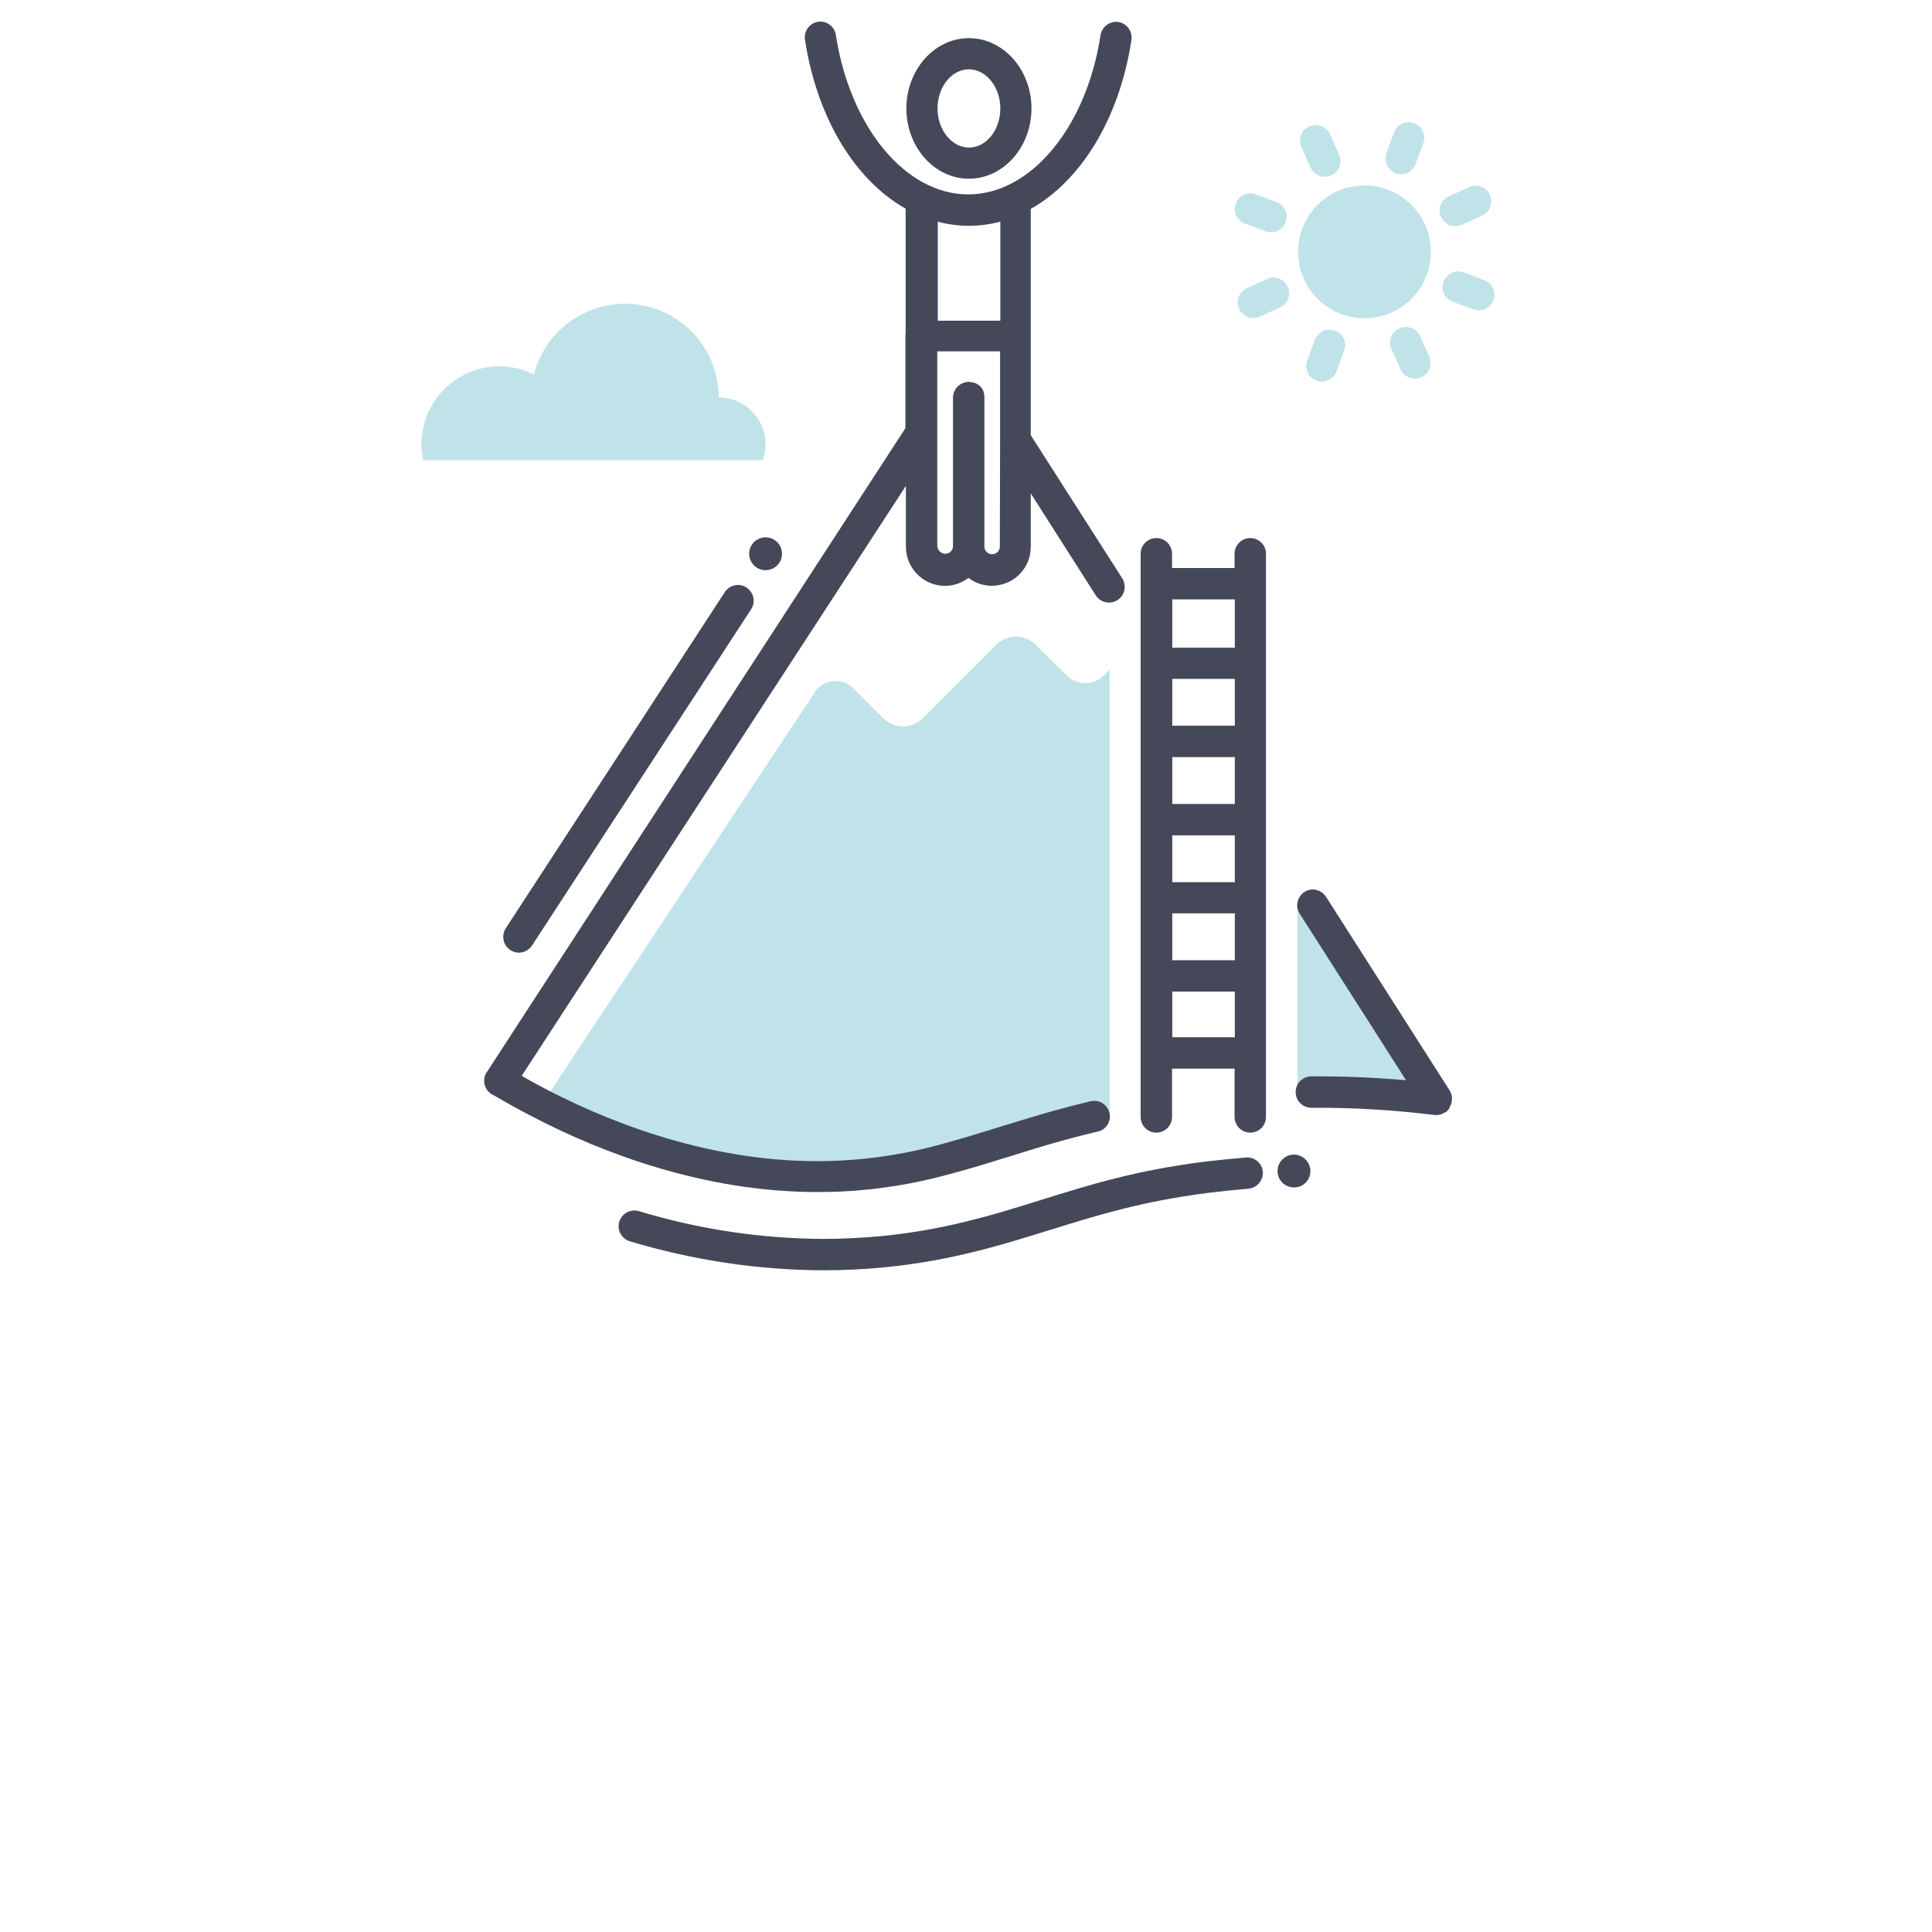 <?xml version="1.0" encoding="utf-8"?>
<!-- Generator: Adobe Illustrator 23.0.4, SVG Export Plug-In . SVG Version: 6.00 Build 0)  -->
<svg version="1.1" xmlns="http://www.w3.org/2000/svg" xmlns:xlink="http://www.w3.org/1999/xlink" x="0px" y="0px"
	 viewBox="0 0 800 800" style="enable-background:new 0 0 800 800;" xml:space="preserve">
<style type="text/css">
	.st0{display:none;}
	.st1{display:inline;}
	.st2{fill:#BAD9B0;}
	.st3{fill:#454859;}
	.st4{display:inline;fill:#99D0C2;}
	.st5{fill:#C0E3E9;}
</style>
<g id="Laag_1" class="st0">
	<g id="Group_22" transform="translate(4.305 106.865)" class="st1">
		<path id="Path_108" class="st2" d="M398.2,61.3c9.3-6.4,15.7-9.3,15-11.2c-0.6-1.5-10.7-1.1-24.5,0.2h-0.1
			c-4.6,0.5-9.6,1-14.8,1.6c-45.5,5.3-87.9,27.6-120.3,62.6l-89.2,96.7c14.8,1.5,35.7,6.3,52.2,23c7.7,7.9,13.5,17.4,17.1,27.8
			c1.9,5.1,3.3,9.6,5,13.2l4.5-4.9l75-81.2l12.7-13.8c0.6-1.5,1.3-3,1.8-4.6c1.7-4.2,3.4-8.5,4.8-12.7c-2.1-0.1-4.2-0.3-6.3-0.6
			c-0.3-0.1-0.6-0.1-0.9-0.2c-1.5-0.3-3-0.7-4.4-1.4c0-0.6,0-1.2,0-1.8c0.3-13.2,3.6-39.1,22.2-61.9c8.6-10.6,19.5-19.1,31.9-24.7
			C385.8,64.8,391.9,62.7,398.2,61.3z"/>
		<path id="Path_109" class="st2" d="M529.5,217.5c-0.2-0.5-2-0.7-4.8-0.6c-4.6,0.1-12,0.8-20.4,1.8c-0.2,0-0.4,0-0.5,0.1
			c-29.8,3.5-57.5,18-78.7,40.9l-58.3,63.2c17.8,2.7,25.5,9.8,29.2,15.8c4,6.4,4.7,13.3,10.3,20.4c0.9,1.1,1.8,2.1,2.8,3.1
			c1.9,2,4.1,3.9,6.4,5.4l57.6-62.5c1.7-3.8,3.2-7.6,4.7-11.4c1.5-3.9,2.9-7.8,4.1-11.6c0.1-0.3,0.2-0.6,0.3-0.9h-0.1
			c-0.3,0-0.6,0-0.8-0.1c-0.2,0-0.4-0.1-0.5-0.1c-0.2,0-0.4-0.1-0.5-0.1c-0.2-0.1-0.5-0.2-0.7-0.3c-0.2-0.1-0.4-0.3-0.6-0.4
			c-0.2-0.1-0.4-0.3-0.6-0.5c-0.3-0.2-0.5-0.5-0.8-0.8c-0.3-0.3-0.5-0.7-0.6-1.1c-0.6-1.3-0.8-2.7-0.5-4.1c1.8-7.9,5.2-19,11.9-27.3
			c1.8-2.2,3.7-4.2,5.8-6.1c5.8-5.3,12.7-9.3,20.2-11.8h0c3.4-2.6,6.9-5,10.5-7.2C528.1,219.4,529.8,218.3,529.5,217.5z"/>
	</g>
	<g id="Group_23" transform="translate(0 0)" class="st1">
		<path id="Path_110" class="st3" d="M400.8,356.5c4.1-4.9,6.4-11.1,6.4-17.6l0.1-51.1c1.2-0.4,2.3-1.2,3.1-2.2c1-1.4,2-2.8,3-4
			c10.3-12.2,19.8-25,28.3-38.5c8.8-13.7,13.2-20.6,15.9-28.9c1.6-4.9,2.6-9.9,3.3-15L544,109c2.4-2.7,3.4-6.3,2.9-9.8
			c2.9-2.1,5.2-4.9,6.6-8.2c2.3-5,2.6-10.7,1-16c-1.5-5.2-5-9.5-9.8-12.1c-4.5-2.5-9.9-2.8-14.8-1.1c-4.1,1.5-7.5,4.4-9.8,8.1
			c-3.4-0.7-7,0.4-9.4,3l-32.6,35.3c-1.4-4.2-3-8.3-4.8-12.3c1.9-3.1,3.1-6.6,3.5-10.2c0.8-6.9-0.9-13.8-4.8-19.5
			c-1.7-2.7-5.3-3.4-8-1.7c0,0-0.1,0.1-0.1,0.1c-3.5,2.5-7.5,4.1-11.7,4.9c-3.2,0.5-6.5,0.4-9.7-0.5c-4.6-1.2-9.5-1.3-14.2-0.1
			c-8.3,1.8-15.5,6.6-20.3,13.6c-3.3,5.1-5.3,10.9-5.9,16.9c-0.9,9.8,1.7,19.6,7.3,27.7c0.5,0.8,1.2,1.4,2,1.8
			c1.3,3.8,3.8,7.1,6.9,9.5c0,3.6-0.9,7.2-2.9,10.3c-0.2,0.3-0.4,0.5-0.6,0.8c-5.9-0.5-16.8,0.3-37.7,2.7
			c-46.6,5.5-90.6,28.4-123.9,64.5l-89.2,96.7c-1.7,1.9-2.2,4.5-1.4,6.9c0.7,2.3,2.7,4,5.1,4.3c20.4,2.1,36.7,9.2,48.7,21.2
			c9.5,9.6,13.5,19.7,16.5,28l-14,15.2c-10.1,11.3-10.1,28.3,0,39.7c4.7,5.2,11.3,8.1,18.3,8.2c7,0,13.6-3,18.3-8.2L359,316.8l0,0
			l0,11.4l-52.5,56.8c-9.4,10.5-9.4,26.4,0,37c8.4,9.4,22.9,10.2,32.3,1.8c0.6-0.6,1.2-1.2,1.8-1.8l59.3-64.2
			C400.2,357.4,400.5,357,400.8,356.5z M431.7,235.7c-8.3,13-17.4,25.3-27.3,37.1c-0.2,0.2-0.4,0.5-0.5,0.7c0,0,0,0-0.1-0.1
			c-3.1-1.6-6.5-3.6-10-5.8c-4.9-3.1-9.5-6.6-13.9-10.3c-3.9-3.4-7.7-7-11.1-10.8c2.1-7.8,5.8-15.1,10.9-21.4
			c9.3-11.3,22.8-18.3,37.4-19.3c3.6-0.4,6.2-3.7,5.7-7.3c-0.4-3.2-3.1-5.7-6.3-5.8c-17.9,1.2-34.6,9.7-45.9,23.7
			c-5.6,6.9-9.8,14.8-12.5,23.3c-0.7,2.3-1.3,4.6-1.8,6.8c-0.1,0.2-0.1,0.5-0.2,0.7c-0.9,4.2-1.4,8.5-1.6,12.8
			c-0.1,1.1-0.1,2.2-0.1,3.1c-0.4,0.2-0.8,0.4-1.2,0.6c0,0-0.1,0-0.2,0c-0.4,0.2-0.9,0.3-1.3,0.4c-0.3,0.1-0.6,0.1-0.8,0.2
			c-0.3,0.1-0.5,0.1-0.8,0.2c-0.6,0.1-1.1,0.2-1.8,0.2c-2.9,0.2-5.9,0.2-8.8,0c-1.4-0.1-2.8-0.2-4-0.4c-0.5-0.1-1-0.2-1.4-0.3
			l-0.2,0c-0.4-0.1-0.8-0.2-1.1-0.3c-0.1,0-0.2,0-0.3-0.1c-0.3-0.1-0.6-0.2-0.9-0.3c-0.1,0-0.2-0.1-0.3-0.1c-0.3-0.1-0.7-0.3-1-0.4
			c0-0.6,0-1.2,0-1.8c0.3-13.2,3.6-39.1,22.2-61.9c8.6-10.6,19.5-19.1,31.9-24.7c1.7-0.8,3.3-1.4,4.9-2.1c0.9-0.3,1.8-0.6,2.6-0.9
			c0.7-0.3,1.5-0.5,2.2-0.8c0.6-0.2,1.2-0.4,1.8-0.5c1-0.3,1.9-0.6,2.9-0.8c0.4-0.1,0.7-0.2,1.1-0.3c1.1-0.3,2.2-0.6,3.3-0.8l0,0
			c1.3-0.3,2.6-0.5,3.7-0.7l0.3,0c1.1-0.2,2.1-0.3,3-0.4c0.2,0,0.4,0,0.6-0.1c0.7-0.1,1.4-0.2,2-0.2c0.3,0,0.6-0.1,0.9-0.1
			c0.6,0,1.2-0.1,1.7-0.1c0.6,0,1.2-0.2,1.7-0.4l0.2,0.2c4.9,5.5,11.2,9.5,18.3,11.7c3.6,1.1,7.2,1.6,11,1.6c0.8,0,1.5-0.1,2.3-0.1
			c1.3,10.2,0.4,20.6-2.7,30.5C443.9,216.5,439.8,222.9,431.7,235.7L431.7,235.7z M339,277.8L339,277.8c2.2,0.2,4,0.2,5,0.2h0.8
			c1.7,0,3.5-0.1,5.2-0.4c-0.1,0.9-0.3,1.8-0.7,2.6c-1.5,3.6-5.6,5.3-9.2,3.8c-0.2-0.1-0.4-0.2-0.6-0.3c-1.4-0.7-2.5-1.9-3.1-3.3
			L339,277.8z M533.9,74.3c0.7-0.3,1.5-0.4,2.3-0.4c1.1,0,2.2,0.3,3.2,0.8c1.8,1,3.1,2.6,3.7,4.5c0.6,2,0.5,4.1-0.4,6
			c-0.3,0.6-0.6,1.2-1,1.7c-2.8-4.2-6.3-7.9-10.2-11.1C532.1,75.1,533,74.6,533.9,74.3L533.9,74.3z M470.8,128.1
			c0.4,2.3,0.7,4.1,0.8,5.8c0.3,2.5,0.3,4.7,0.4,7.3l0.1,2.9c0,0.6-0.2,1.2-0.7,1.6c-1.8,1.3-3.9,2.2-6.1,2.6
			c-5,0.8-10.2-0.5-14.1-3.7c-2.5-2-6.1-1.6-8.1,0.9c-0.1,0.2-0.2,0.3-0.3,0.5c-2,2.9-1.4,6.9,1.3,9.2c5.2,4.1,11.5,6.4,18.2,6.6
			c1.8,0,3.6-0.2,5.3-0.5c3.7-0.8,7.2-2.3,10.3-4.4c4.1-3,6.5-8,6.3-13.1l-0.1-2.8c0-5.2-0.5-10.3-1.5-15.4c-0.2-1-0.4-1.9-0.6-2.9
			L517,84.8l1.7-1.9c1.6,0.4,5.4,2.6,9.6,7.2c4.2,4.6,6.1,8.6,6.5,10.3l-1.8,2l-72,78.1c-0.3-3.2-0.7-6.3-1.3-9.6c0,0,0-0.1,0-0.1
			c-0.1-0.4-0.2-0.8-0.3-1.1c0,0,0-0.1,0-0.1c-0.1-0.3-0.3-0.7-0.5-1c0,0,0-0.1-0.1-0.1c-0.2-0.3-0.4-0.6-0.6-0.8
			c0,0-0.1-0.1-0.1-0.2c-0.2-0.2-0.4-0.4-0.7-0.6c-0.1-0.1-0.1-0.1-0.2-0.2c-0.2-0.1-0.4-0.2-0.6-0.3c-0.2-0.1-0.3-0.2-0.4-0.3
			c-0.2-0.1-0.3-0.1-0.4-0.1c-0.2-0.1-0.5-0.2-0.7-0.2c-0.1,0-0.3,0-0.5,0c-0.2,0-0.5-0.1-0.7-0.1c-0.4,0-0.8,0-1.2,0.1
			c-4.5,1-9.3,0.9-13.8-0.4c-5.2-1.6-9.8-4.7-13.3-8.7c0.1-0.1,0.2-0.2,0.3-0.3c3.9-6.4,5.6-13.9,4.8-21.4c0-0.1,0-0.2,0-0.2
			c0-2.4-1.3-4.6-3.3-5.8c-3.4-1.8-4.6-4.7-4.3-6c0.1-0.5,0.3-0.9,0.6-1.2c0.5-0.2,3.3,0.2,5.8,4.2c1.4,2.4,4.3,3.5,6.9,2.6
			c2.7-1,4.4-3.7,4.2-6.5l-0.2-6.7c0,0,0.3-0.9,3.2-2.2l0.6-0.3c1.3-0.6,2.8-0.8,4.2-0.7c0.5,0,0.9,0,1.3,0c5-0.2,10-2.3,15-6.2
			c1.7,4.2,3.2,8.6,4.4,13C469.5,121.8,470.2,124.9,470.8,128.1L470.8,128.1z M414.4,100.8c0.3-3.8,1.5-7.4,3.6-10.6
			c3.2-4.4,7.9-7.4,13.3-8.5c3.1-0.7,6.2-0.6,9.3,0.2c4.5,1.1,9.2,1.3,13.8,0.5c3.6-0.6,7.1-1.8,10.4-3.4c0.4,1.6,0.5,3.2,0.3,4.8
			c-0.3,1.9-0.9,3.8-2,5.4c-0.1,0.1-0.1,0.1-0.2,0.2c-1.1,1.3-2.3,2.6-3.6,3.8c-0.5,0.4-1.1,0.8-1.7,1.1c-1,0.5-1.8,1.2-2.4,2.1
			c-1.8,1.3-4,2.1-6.2,2.2l-0.9,0c-3.2-0.1-6.3,0.5-9.2,1.9c-5.6,2.4-8.4,5.7-9.7,8.7c-3.5-1.6-7.6-1.4-11,0.3
			c-0.9,0.5-1.7,1.1-2.5,1.8C414.4,108.1,414,104.5,414.4,100.8z M224.9,336.3c-11.3-11.5-25.9-19.1-43.5-22.8l80.6-87.4
			c29.7-32.1,68.3-53.2,109.5-59.7c-10.8,6.1-20.4,14.3-28.2,24c-23.4,28.7-25.5,61.8-25.2,74.6c0.1,4,2.4,6.9,5.6,8.8
			c-0.1,0.8-0.2,1.5-0.2,2.3l-81,87.8C238.6,353.6,232.6,344.2,224.9,336.3z M332,412.8c-4.2,4.7-11.4,5.1-16.1,0.9
			c-0.3-0.3-0.6-0.6-0.9-0.9c-4.7-5.3-4.7-13.1,0-18.4l54.2-58.7c0.3-0.3,0.5-0.7,0.8-1c0.1-0.1,0.2-0.3,0.2-0.5
			c0.1-0.2,0.2-0.4,0.3-0.7c0.1-0.2,0.1-0.4,0.2-0.7c0.1-0.2,0.1-0.4,0.2-0.6c0.1-0.4,0.1-0.9,0.1-1.3l0.1-27.3l0,0l8.5-9.2
			c2.4-2.6,2.4-6.6,0-9.3c-2.1-2.4-5.7-2.6-8.1-0.5c-0.2,0.1-0.3,0.3-0.5,0.5l-6.8,7.4l0,0l-5.2,5.6l0,0L247.2,419.5
			c-4.9,5.4-13.2,5.8-18.5,0.9c-0.3-0.3-0.7-0.6-1-1c-2.6-2.9-4-6.6-3.9-10.5c-0.1-3.9,1.4-7.7,4-10.5l10.7-11.5l9-9.7l75-81.2
			l5.5-6c1.7,2.3,3.9,4.2,6.5,5.6c2.6,1.4,5.6,2.2,8.5,2.2c7.6-0.1,14.4-4.7,17.4-11.7c1.8-4,2.4-8.4,1.8-12.7
			c2.9-2.2,4.6-5.7,4.5-9.3c0-0.5,0-1.2,0-1.9c1.9,1.8,3.9,3.6,5.9,5.4c4.8,4.1,9.9,7.9,15.2,11.3c2.6,1.7,5.1,3.1,7.6,4.5
			l-0.1,55.6c0,3.5-1.3,6.8-3.7,9.3c-0.4,0.4-0.7,0.8-1,1.3L332,412.8z"/>
		<ellipse id="Ellipse_4" class="st3" cx="214.7" cy="499.9" rx="6.8" ry="7.4"/>
		<ellipse id="Ellipse_5" class="st3" cx="479.6" cy="269.3" rx="6.8" ry="7.4"/>
		<ellipse id="Ellipse_6" class="st3" cx="186.8" cy="137.4" rx="6.8" ry="7.4"/>
		<path id="Path_111" class="st3" d="M203.4,129.6l57.2-62c5-5.6,5-14.2,0-19.8l-15.7-17l0.1-0.3l86.4-11.3c0.2,0,0.5,0.1,0.6,0.2
			c0.2,0.2,0.2,0.4,0.2,0.7l-10.4,93.7l6,0.8l-6.3-0.7l-15.7-17c-4.5-5-12.2-5.5-17.2-1c-0.4,0.3-0.7,0.7-1,1L183.9,209
			c-2.4,2.6-2.4,6.6,0,9.3c2.1,2.4,5.7,2.6,8.1,0.5c0.2-0.1,0.3-0.3,0.5-0.5L296.1,106c0.3-0.3,0.8-0.3,1.1-0.1c0,0,0,0,0.1,0.1
			l15.7,17c3.2,3.6,8.2,4.8,12.7,3.2c4.6-1.8,7.8-6.1,8.2-11l10.4-93.7c0.5-4.2-0.8-8.4-3.7-11.5c-2.7-3-6.6-4.5-10.6-4l-86.4,11.3
			c-4.8,0.7-8.8,4.2-10.1,8.9c-1.6,4.8-0.4,10,2.9,13.8l15.7,17c0.2,0.2,0.2,0.4,0.2,0.6c0,0.2-0.1,0.4-0.2,0.6l-57.2,62
			c-2.4,2.6-2.4,6.6,0,9.3c2.1,2.4,5.7,2.6,8.1,0.5C203.1,129.9,203.2,129.8,203.4,129.6z"/>
		<path id="Path_112" class="st3" d="M619.9,265.9c-3.1-3.5-7.6-5.5-12.3-5.6h0c-4.7,0-9.2,2-12.3,5.5l-20.6,22.3
			c-0.3-0.9-0.5-1.8-0.8-2.8c2.9-6.9,2.1-14.8-2.1-21.1c-1.3-2.7-4.5-4-7.3-2.9c-2.6,1-5.2,1.7-7.9,2.1c-2.3,0.3-4.7,0.3-7,0
			c-3.3-0.5-6.7-0.2-9.9,0.8c-5.3,1.8-9.9,5.2-13.3,9.7c-3.6,4.8-5.7,10.6-6.3,16.5c-1.3,12,3.8,21.6,7.3,26.7
			c-4.5,0.2-10.8,0.8-19.9,1.9c-30.9,3.6-60.2,18.8-82.3,42.8l-58.4,63.2c-1.6,1.8-2.2,4.4-1.5,6.7c0.7,2.3,2.6,4,4.9,4.4
			c12.4,1.9,20.9,6.3,25.1,13c1.3,2.3,2.4,4.7,3.3,7.2c1.8,5.1,4.4,9.9,7.7,14.2l-3.7,4c-7.4,8.3-7.4,20.8,0,29.1
			c6.6,7.4,18.1,8,25.5,1.4c0.5-0.4,1-0.9,1.4-1.4l27.3-29.6c0.8,1.7,1.9,3.2,3.1,4.6c6.2,7,16.9,7.6,23.9,1.3
			c0.5-0.4,0.9-0.9,1.3-1.3l38.8-42c0.3-0.3,0.6-0.7,0.8-1.1c3-3.6,4.6-8.2,4.6-12.8l0-11.6c0.5-0.4,1-0.8,1.4-1.4
			c0.6-0.9,1.2-1.7,1.8-2.4c6.8-8,13.1-16.5,18.7-25.4c5.7-8.8,8.8-13.7,10.6-19.5c1-3.1,1.7-6.2,2.1-9.4l55.8-60.5
			C626.7,285,626.7,273.5,619.9,265.9z M564.1,296.3c0.5,2.3,0.8,4.5,1.1,6.8c0.7,6.8,1.1,11.3-0.7,16.3c-0.7,2.2-1.8,4.2-3.4,5.8
			c-1.1,1.1-2.4,2-3.8,2.5c-0.3,0-0.6,0-0.8,0.1l-0.1,0c-2.6,0.6-5.4,0.5-8-0.3c-3.5-1.1-6.6-3.4-8.8-6.4c-0.2-0.3-0.4-0.6-0.7-0.8
			c-0.2-0.4-0.5-0.8-0.8-1.1c0.1-0.1,0.2-0.3,0.3-0.4c0.1-0.2,0.2-0.4,0.3-0.5c0.1-0.2,0.2-0.4,0.3-0.5c0.1-0.2,0.1-0.4,0.2-0.6
			c0.1-0.2,0.1-0.4,0.2-0.6s0.1-0.4,0.1-0.6c0-0.2,0.1-0.5,0.1-0.7c0-0.1,0-0.1,0-0.2c0.1-6.4,1.3-10.8,3.8-13.2
			c2.2-2.1,5.1-2.5,9.7-3C556.8,298.7,560.6,297.8,564.1,296.3L564.1,296.3z M532,292.1c0.3-3.5,1.5-6.9,3.6-9.7
			c1.9-2.5,4.5-4.4,7.4-5.5c1.7-0.5,3.6-0.6,5.4-0.3c3.1,0.4,6.3,0.3,9.4,0c1.8-0.2,3.6-0.6,5.4-1c0.1,0.3,0.1,0.7,0.1,1.1
			c0,2.1-0.7,4.2-2,5.9c-1.9,2.5-4.7,2.9-9.5,3.4c-5.1,0.5-11.4,1.1-16.7,6.3c-1.2,1.2-2.3,2.5-3.2,4
			C531.9,294.8,531.9,293.4,532,292.1z M414.9,461.2c-2.2-3.1-4-6.5-5.2-10c-1.2-3.3-2.6-6.4-4.4-9.4c-4.6-7.4-12-12.7-22.1-16
			l50.5-54.7c16-17.5,36.7-30.1,59.7-36.1c-3.5,2.9-6.8,6.1-9.6,9.6c-6.7,8.3-11.6,19.3-14.6,32.9c-1.3,5.7,0,11.7,3.4,16.4
			c0.6,0.9,1.4,1.7,2.2,2.5l0,0L414.9,461.2L414.9,461.2z M476.7,469.4c-2.1,2.2-5.7,2.3-7.9,0.2c-0.1-0.1-0.1-0.1-0.2-0.2
			c-1.1-1.2-1.7-2.8-1.7-4.4c0-0.7,0.1-1.5,0.4-2.2l37.1-40.3c2.4-2.6,2.4-6.6,0-9.3c-0.1-0.1-0.1-0.1-0.2-0.2s-0.1-0.1-0.1-0.2
			c-2.1-2.4-5.7-2.6-8.1-0.5c-0.2,0.2-0.3,0.3-0.5,0.5l-35.5,38.4c-1,1.1-1.9,2.4-2.7,3.7l-24.8,26.9L421,494.4
			c-2.4,2.7-6.6,2.9-9.3,0.5c-0.2-0.2-0.3-0.3-0.5-0.5c-2.6-3-2.6-7.5,0-10.5l4.3-4.6l0,0l8.9-9.7l0,0l38.8-42.1l0,0l24.3-26.4
			l1-0.1c4.2-0.6,8.1-2.7,10.8-6c1.2,1.1,2.4,2.3,3.7,3.4c3.2,2.8,6.6,5.3,10.2,7.6c1.4,0.9,2.7,1.7,4.1,2.5l0,14.3
			c0,1.6-0.6,3.2-1.7,4.4c-0.3,0.3-0.6,0.7-0.9,1.1L476.7,469.4z M550.6,358.2c-1.3,4.1-3.9,8.2-9.2,16.3
			c-5.2,8.1-10.8,15.8-17,23.2c-1.7-0.9-3.4-1.9-5.1-3c-3.1-2-6.1-4.2-8.8-6.6c-2-1.7-4-3.6-5.8-5.6c1.2-4.4,3.2-8.5,5.9-12.2
			c5.7-7,14-11.3,23-11.8c3.6-0.5,6.2-3.8,5.7-7.4c-0.4-3.2-3.1-5.6-6.3-5.8c-8.9,0.6-17.5,3.9-24.5,9.4c-7,5.5-12.2,13.1-14.7,21.6
			c-0.3,0.8-0.5,1.7-0.8,2.6c0,0,0,0.1,0,0.2c-0.3,1.1-0.6,2.3-0.9,3.5c0,0.2-0.1,0.3-0.1,0.5l0,0.1c-0.5,2.7-2.7,4.7-5.4,4.9h-0.1
			c-0.6,0-1.1-0.1-1.7-0.2l-0.1,0c-0.5-0.2-1-0.4-1.5-0.7c-0.2-0.2-0.4-0.3-0.6-0.5c-0.3-0.2-0.5-0.5-0.8-0.8
			c-0.3-0.3-0.5-0.7-0.6-1.1c-0.6-1.3-0.8-2.7-0.5-4.1c1.8-7.9,5.2-19,11.9-27.3c1.8-2.2,3.7-4.2,5.8-6.1
			c5.8-5.3,12.7-9.3,20.2-11.8h0c4.4-1.5,9-2.4,13.7-2.7c0.1,0,0.2,0,0.3-0.1c0.2,0.2,0.4,0.4,0.5,0.5c3.3,3.2,7.3,5.6,11.7,7
			c2.4,0.7,4.8,1.1,7.3,1.1C552.9,347,552.3,352.7,550.6,358.2z M611.3,283.3l-34.6,37.5c1.3-5.6,1.5-11.5,0.7-17.2l26.3-28.5
			c1-1.1,2.3-1.7,3.8-1.7c1.4,0,2.8,0.7,3.8,1.7C613.4,277.5,613.4,281,611.3,283.3L611.3,283.3z"/>
		<path id="Path_113" class="st3" d="M270.6,431.2l-45.8,49.6c-2.4,2.6-2.4,6.6,0,9.3c2.1,2.4,5.7,2.6,8.1,0.5
			c0.2-0.2,0.3-0.3,0.5-0.5l45.8-49.6c2.4-2.6,2.4-6.6,0-9.3c-2.1-2.4-5.7-2.6-8.1-0.5C270.9,430.8,270.7,431,270.6,431.2z"/>
		<path id="Path_114" class="st3" d="M305.6,442.1l-22.9,24.8c-2.4,2.6-2.4,6.6,0,9.3c2.1,2.4,5.7,2.6,8.1,0.5
			c0.2-0.2,0.3-0.3,0.5-0.5l22.9-24.8c2.4-2.6,2.4-6.6,0-9.3c-2.1-2.4-5.7-2.6-8.1-0.5C305.9,441.7,305.7,441.9,305.6,442.1z"/>
		<path id="Path_115" class="st3" d="M487.5,261.5c2.1,2.4,5.7,2.6,8.1,0.5c0.2-0.2,0.3-0.3,0.5-0.5l74-80.2c2.4-2.6,2.4-6.6,0-9.3
			c-2.1-2.4-5.7-2.6-8.1-0.5c-0.2,0.2-0.3,0.3-0.5,0.5l-74,80.2C485.2,254.9,485.2,258.9,487.5,261.5z"/>
		<path id="Path_116" class="st3" d="M613.9,447.5c-0.1-0.2-0.1-0.4-0.2-0.7c-0.1-0.2-0.2-0.4-0.3-0.6c-0.1-0.2-0.2-0.3-0.3-0.5
			c-0.4-0.7-1-1.3-1.7-1.8c-0.1-0.1-0.3-0.2-0.5-0.3c-0.2-0.1-0.4-0.2-0.6-0.3c-0.2-0.1-0.4-0.1-0.6-0.2c-0.2-0.1-0.3-0.1-0.5-0.2
			c-0.4-0.1-0.8-0.1-1.2-0.1h-36.3c-3.6,0.3-6.3,3.5-6,7.1c0.3,3.2,2.8,5.8,6,6h21.7l-48.7,52.7c-2.4,2.6-2.4,6.6,0,9.3
			c2.1,2.4,5.7,2.6,8.1,0.5c0.2-0.2,0.3-0.3,0.5-0.5l48.7-52.7v23.5c-0.3,3.3,2.2,6.3,5.6,6.5c3.3,0.3,6.3-2.2,6.5-5.6
			c0-0.3,0-0.7,0-1v-39.4c0-0.4,0-0.9-0.1-1.3C614,447.9,613.9,447.7,613.9,447.5z"/>
	</g>
</g>
<g id="Laag_2" class="st0">
	<path id="Path_93" class="st4" d="M512.9,365.8c0,0-15.2-28.3-47.4-39.9c-4.1-1.5-8.3-2.6-8.3-2.6c-3-0.8-6.1-1.5-9.2-2
		c-0.5-0.1-1.1-0.2-1.5-0.3c-13.6,12.3-31.4,19-49.7,19h-7.6c-18.3,0-36-6.7-49.7-19c-0.5,0.1-1,0.2-1.5,0.3c-3.1,0.5-6.2,1.2-9.2,2
		c0,0-4.2,1.1-8.3,2.6c-32.2,11.6-47.4,39.9-47.4,39.9c-7.1,15.7-10.8,32.7-10.9,49.9v59.1c0,25.4,21.5,44,46.1,37.9l84.8-20.9
		l84.8,20.9c24.6,6.1,46-12.5,46-37.9v-59.1C523.6,398.4,519.9,381.4,512.9,365.8z M268.2,436.6l7.2-14.1c1.7-3.5,4.8-6.1,8.4-7.3
		l8-2.7c8.8-2.9,18.2-3.6,27.4-1.8l9.2,1.8c-5.4,8.1-9.4,17.1-11.8,26.5h-14.8c-8,0-15.7,3-21.5,8.5l-6.7,6.3l-5.4-10.4
		C267.2,441.2,267.1,438.7,268.2,436.6L268.2,436.6z M515.8,443.2l-5.4,10.4l-6.7-6.3c-4.6-4.3-25.2-9.9-39.6-13.5
		c-0.4-7.7,0.5-15.5,2.5-23c9.3-1.3,18.7-0.8,25.6,1.5l8,2.7c3.7,1.2,6.7,3.8,8.5,7.3l7.2,14.1C516.9,438.6,516.8,441.1,515.8,443.2
		L515.8,443.2z"/>
	<g id="Group_21" transform="translate(0 0)" class="st1">
		<path id="Path_94" class="st3" d="M518.4,362.8c-0.7-1.2-16.7-30.5-50.8-42.8c-4.3-1.5-8.6-2.7-8.8-2.8c-3.2-0.9-6.5-1.6-10-2.2
			l-0.4-0.1c-0.4-0.1-0.7-0.1-1-0.2c-1.8-0.2-3.6,0.3-5,1.5c-12.5,11.2-28.7,17.4-45.5,17.4h-7.6c-16.8,0-33-6.2-45.5-17.4
			c-1.2-1-2.7-1.6-4.2-1.6c-1-0.1-2,0-2.9,0.3c-0.3,0.1-0.6,0.1-0.9,0.2c-2.9,0.5-5.7,1.2-8.5,1.9c-0.2,0-4.5,1.2-8.8,2.8
			c-34.1,12.3-50.2,41.6-50.8,42.8c-0.1,0.1-0.1,0.3-0.2,0.4c-7.5,16.5-11.4,34.3-11.5,52.4v18.6c-1.1,3.7-1.1,7.6,0,11.3v29.1
			c-0.2,14.1,6.1,27.6,17.1,36.4c7.4,5.8,16.5,8.9,25.9,8.9c3.6,0,7.2-0.4,10.7-1.3l83.3-20.6l83.3,20.6c12.7,3.3,26.3,0.5,36.7-7.6
			c11-8.8,17.4-22.3,17.1-36.4v-59.1c-0.1-18.1-4-35.9-11.5-52.4C518.5,363.1,518.4,362.9,518.4,362.8z M463.3,331.7
			c28.3,10.2,42.7,34.6,44,36.8c6.3,14,9.7,29.1,10.2,44.5c-3.3-4.6-8-8-13.4-9.8l-8-2.7c-9.8-3.3-22.6-3.8-35.3-1.4
			c-0.1,0-0.1,0-0.2,0L398.3,410v-61.3l41.4,21.2c3.1,1.6,6.8,0.4,8.4-2.7c0.4-0.7,0.6-1.5,0.7-2.3l3.3-36.4
			c1.2,0.3,2.3,0.5,3.5,0.8C455.5,329.3,459.5,330.4,463.3,331.7z M316.7,439h-14.8c-8,0-15.7,3-21.5,8.5l-6.7,6.3l-5.4-10.3v-6.9
			l7.2-14c1.7-3.5,4.8-6.1,8.4-7.3l8-2.7c8.8-2.9,18.2-3.6,27.4-1.8l9.2,1.8C323,420.5,319.1,429.5,316.7,439z M451.4,430.7
			l-40.3-10.3l42.1-7.3C452,418.9,451.4,424.8,451.4,430.7z M464,433.8c-0.4-7.7,0.5-15.5,2.5-23c9.3-1.3,18.7-0.8,25.6,1.5l8,2.7
			c3.7,1.2,6.7,3.8,8.5,7.3l7.2,14.1c1.1,2.1,1.1,4.7,0,6.8l-5.4,10.4l-6.7-6.3C499,443,478.4,437.4,464,433.8z M368.3,343.6
			L347,354.6l-1.9-21C352.3,338.1,360.1,341.5,368.3,343.6L368.3,343.6z M416.1,343.8c8.1-2,15.8-5.3,22.9-9.6l-1.8,20.4
			L416.1,343.8z M322.5,331.7c3.8-1.4,7.8-2.4,7.8-2.4c0.6-0.2,1.2-0.3,1.8-0.5l3.3,36c0.3,3.4,3.3,6,6.8,5.6
			c0.8-0.1,1.6-0.3,2.3-0.7l41.4-21.2v63.5l-4.2,0.7l-40.9-10.4c-0.6-0.4-1.3-0.6-2-0.8l-17.2-3.3c-11.2-2.1-22.8-1.4-33.6,2.2
			l-8,2.7c-4.4,1.5-8.4,4.1-11.5,7.5c0.7-14.6,4.1-28.9,10.1-42.3C279.8,366.3,294.1,342,322.5,331.7L322.5,331.7z M306.6,506.5
			c-9,2.4-18.6,0.5-26-5.3c-8-6.5-12.6-16.3-12.3-26.6v-5.8c0.8,0.6,1.7,0.9,2.6,1.1c0.3,0.1,0.7,0.1,1,0.1c1.6,0,3.1-0.6,4.3-1.7
			l12.7-11.9c3.5-3.3,8.2-5.1,13-5.1h12.6c-0.6,6.1-0.6,12.3,0.2,18.4l0.4,3.5v0c0,0.3,0.1,0.6,0.2,0.8c0,0.1,0,0.2,0.1,0.3
			c0.1,0.2,0.2,0.4,0.3,0.6c0.1,0.2,0.1,0.3,0.2,0.5c0.1,0.2,0.2,0.3,0.3,0.5c0.1,0.2,0.2,0.3,0.3,0.5c0.1,0.1,0.3,0.3,0.4,0.4
			c0.1,0.1,0.2,0.2,0.4,0.4c0.2,0.1,0.3,0.3,0.5,0.4c0.1,0.1,0.3,0.2,0.4,0.3c0.2,0.1,0.4,0.2,0.6,0.3c0.1,0.1,0.3,0.1,0.4,0.2
			s0.3,0.1,0.4,0.2l48.7,12.7L306.6,506.5z M505.2,501.3c-7.4,5.7-17,7.7-26,5.3l-52.3-12.9h0l-99.8-26c-2-18.6,3.2-37.2,14.6-52.1
			l115,29.3c0,0,0.1,0,0.1,0l0,0c16.1,3.8,35.4,9.4,38.4,11.6l12.7,11.8c2.5,2.4,6.5,2.2,8.8-0.3c0.4-0.4,0.7-0.8,0.9-1.3v8
			C517.8,485,513.2,494.8,505.2,501.3L505.2,501.3z"/>
		<path id="Path_95" class="st3" d="M382.9,229.9c0-3.6-2.9-6.5-6.5-6.5h-17c-3.6,0-6.5,2.9-6.5,6.5c0,3.6,2.9,6.5,6.5,6.5h17
			C380,236.4,382.9,233.5,382.9,229.9z"/>
		<path id="Path_96" class="st3" d="M429.8,223.4h-17c-3.6,0-6.5,2.9-6.5,6.5c0,3.6,2.9,6.5,6.5,6.5h17c3.6,0,6.5-2.9,6.5-6.5
			C436.3,226.3,433.4,223.4,429.8,223.4C429.8,223.4,429.8,223.4,429.8,223.4z"/>
		<path id="Path_97" class="st3" d="M407.3,275.9c-10.1,7.6-20.5,7.6-30.5,0c-2.8-2.2-6.9-1.6-9.1,1.2c-2.2,2.8-1.6,6.9,1.2,9.1
			c13.4,11.2,32.8,11.2,46.2,0c2.8-2.2,3.3-6.2,1.2-9.1C414.1,274.3,410.2,273.8,407.3,275.9L407.3,275.9z"/>
		<path id="Path_98" class="st3" d="M307.7,191.4c-0.9,0.3-1.7,0.8-2.4,1.3c-4.7,3.2-9.5,10.6-5.3,27.8c2.7,11.2,8.1,15,11.4,17.3
			c0.6,0.4,1.3,1,1.4,0.9v0c0,0,0,0.1,0,0.1c7.5,49.2,40.9,84.9,79.3,84.9s71.8-35.7,79.3-84.9c0.3-0.3,0.9-0.7,1.4-1.1
			c3.3-2.3,8.7-6.1,11.4-17.3c4.1-17.2-0.6-24.6-5.3-27.8c-0.7-0.5-1.5-0.9-2.4-1.2c3.6-11.6,4.2-23.9,1.9-35.8
			c-8.2-40.1-51.9-70-103.8-71.1c-3.5-0.1-6.4,2.7-6.6,6.2c-0.1,4.7-1.5,9.3-4,13.2c-3.4,4.9-7.6,6.3-14,8.6
			c-5.3,1.7-10.4,3.9-15.2,6.7c-14.5,8.9-25.6,25-29,42.2C303.9,171.5,304.5,181.8,307.7,191.4z M471.6,217.5
			c-1.5,6.4-3.7,8-6.2,9.7c-2.2,1.6-5.7,4-6.6,9c0,0,0,0.1,0,0.1c0,0,0,0.1,0,0.1c-6.5,43-34.5,74.3-66.6,74.3s-60.1-31.2-66.6-74.3
			c0-0.1,0-0.1-0.1-0.2v-0.1c-0.1-0.3-0.1-0.5-0.2-0.7c0-0.1,0-0.2-0.1-0.3c-1.1-3.4-3.3-6.2-6.4-8c-2.5-1.8-4.7-3.3-6.2-9.7
			c-2.4-10-0.6-13.7,0-14.1c0.1,0,0.1,0,0.2,0c1.7,3.2,3.6,6.3,5.7,9.2c2.1,2.9,6.2,3.5,9,1.4c1.5-1.1,2.5-2.8,2.6-4.6
			c1-11.3,4.4-22.3,10-32.2c12.7,11.4,27.5,20.2,43.7,25.7c14,4.8,28.7,7,43.5,6.6c3.6-0.1,6.4-3.1,6.3-6.6c0-1-0.3-2-0.8-2.9
			c-1.1-2.1-2.1-4.1-3.2-6.2c0.2,0.1,0.4,0.3,0.5,0.4c9.1,7,18.7,13.7,28.3,20.1c3,2,7,1.1,9-1.8c0.1-0.1,0.2-0.2,0.2-0.4
			c1.4-2.5,2.8-5.2,4.2-8.2C472.6,204.9,473.7,208.8,471.6,217.5L471.6,217.5z M318.4,163.9c2.6-13.5,11.6-26.7,23-33.6
			c4-2.3,8.3-4.2,12.7-5.6c7.2-2.5,14.6-5.1,20.4-13.4c2.8-4.1,4.7-8.7,5.6-13.6c43.3,2.9,78.9,27.7,85.6,60.5
			c2.7,13.2,0.2,25.6-3.8,35.7c-1.1,1.2-1.8,2.7-1.8,4.4c-0.1,0.3-0.3,0.7-0.4,1c-7.4-5-14.6-10.2-21.6-15.6
			c-6.5-5-13-10.1-19.2-15.4c-2.7-2.3-6.8-1.9-9.1,0.8c-1.4,1.7-1.9,4-1.2,6.1c1.7,5.2,3.5,10.3,5.7,15.3c0.8,1.9,1.6,3.8,2.5,5.6
			c-9.8-0.6-19.4-2.5-28.7-5.7c-16.8-5.8-32-15.4-44.4-28.2c-2.5-2.6-6.6-2.6-9.2-0.1c-0.3,0.3-0.6,0.6-0.8,0.9
			c-4,5.8-7.4,12-10,18.5c-1.1,2.6-2,5.3-2.8,8C317.7,181.5,316.9,172.6,318.4,163.9L318.4,163.9z"/>
		<path id="Path_99" class="st3" d="M392.1,65.1c3.4,0,6.2-2.8,6.2-6.2V15.2c0-3.4-2.8-6.2-6.2-6.2c-3.4,0-6.2,2.8-6.2,6.2
			c0,0,0,0,0,0v43.6C385.8,62.3,388.6,65.1,392.1,65.1z"/>
		<path id="Path_100" class="st3" d="M296.3,86.2c1.7,3,5.5,4.1,8.5,2.4c3-1.7,4.1-5.5,2.4-8.5c0,0,0-0.1-0.1-0.1l-21.8-37.8
			c-1.7-3-5.5-4.1-8.5-2.4c-3,1.7-4.1,5.5-2.4,8.5c0,0,0,0.1,0.1,0.1L296.3,86.2z"/>
		<path id="Path_101" class="st3" d="M238.7,143.8L200.9,122c-3-1.7-6.8-0.6-8.5,2.4c-1.7,3-0.7,6.7,2.3,8.4l37.8,21.8
			c3,1.7,6.8,0.6,8.5-2.4C242.6,149.3,241.6,145.5,238.7,143.8z"/>
		<path id="Path_102" class="st3" d="M217.6,239.6c0-3.4-2.8-6.2-6.2-6.2h0h-43.6c-3.4,0-6.2,2.8-6.2,6.2c0,3.4,2.8,6.2,6.2,6.2
			h43.6C214.8,245.8,217.6,243,217.6,239.6z"/>
		<path id="Path_103" class="st3" d="M232.4,324.5l-37.8,21.8c-3,1.7-4.1,5.5-2.4,8.5c1.7,3,5.5,4.1,8.5,2.4c0,0,0.1,0,0.1-0.1
			l37.8-21.8c3-1.8,3.9-5.6,2.2-8.5C239.1,323.9,235.4,322.9,232.4,324.5L232.4,324.5z"/>
		<path id="Path_104" class="st3" d="M589.4,346.3l-37.8-21.8c-3-1.8-6.8-0.8-8.5,2.2c-1.8,3-0.8,6.8,2.2,8.5c0,0,0.1,0,0.1,0.1
			l37.8,21.8c3,1.7,6.8,0.6,8.5-2.4C593.4,351.8,592.4,348.1,589.4,346.3z"/>
		<path id="Path_105" class="st3" d="M616.4,233.3h-43.6c-3.4,0-6.2,2.8-6.2,6.2c0,3.4,2.8,6.2,6.2,6.2h43.6c3.4,0,6.2-2.8,6.2-6.2
			C622.6,236.1,619.8,233.3,616.4,233.3z"/>
		<path id="Path_106" class="st3" d="M548.6,155.4c1.1,0,2.2-0.3,3.1-0.8l37.8-21.8c3-1.7,4.1-5.5,2.4-8.5c-1.7-3-5.5-4.1-8.5-2.4
			c0,0-0.1,0-0.1,0.1l-37.8,21.8c-3,1.7-4,5.5-2.3,8.5C544.3,154.3,546.3,155.4,548.6,155.4z"/>
		<path id="Path_107" class="st3" d="M479.3,88.5c3,1.7,6.8,0.7,8.5-2.3l21.8-37.8c1.8-3,0.8-6.8-2.2-8.5c-3-1.8-6.8-0.8-8.5,2.2
			c0,0,0,0.1-0.1,0.1L477,79.9C475.3,82.9,476.3,86.7,479.3,88.5z"/>
	</g>
</g>
<g id="Laag_3">
	<g id="personal_dev" transform="translate(-430 -851.998)">
		<g id="Group_19" transform="translate(430 881.789)">
			<g id="Group_7" transform="translate(0 53.975)">
				<path id="Path_75" class="st5" d="M317,100.2c0-10.7-8.7-19.4-19.4-19.4c0-21.4-17.4-38.8-38.8-38.8
					c-17.8,0-33.3,12.1-37.7,29.3c-4.4-2.2-9.3-3.4-14.2-3.4c-17.9,0-32.4,14.5-32.4,32.4c0,2.2,0.2,4.4,0.7,6.5h140.6
					C316.6,104.6,317,102.4,317,100.2z"/>
			</g>
			<g id="zon">
				<ellipse id="Ellipse_2" class="st5" cx="565" cy="74.5" rx="27.5" ry="27.5"/>
				<path id="Path_76" class="st5" d="M577.9,41.9c3.3,1.3,7.1-0.4,8.3-3.8c0,0,0,0,0,0l3.2-8.6c1.2-3.4-0.6-7.1-3.9-8.3
					c-3.3-1.2-6.9,0.5-8.2,3.7l-3.2,8.6C572.9,36.9,574.6,40.6,577.9,41.9z"/>
				<path id="Path_77" class="st5" d="M542.7,39.6c1.5,3.3,5.3,4.7,8.6,3.2c3.3-1.5,4.7-5.3,3.2-8.6l-3.8-8.4
					c-1.5-3.3-5.3-4.7-8.6-3.2c-3.3,1.5-4.7,5.3-3.2,8.6L542.7,39.6z"/>
				<path id="Path_78" class="st5" d="M515.5,62.8l8.6,3.2c3.4,1.2,7.1-0.5,8.3-3.9c1.2-3.3-0.5-6.9-3.7-8.2l-8.6-3.2
					c-3.3-1.3-7.1,0.4-8.3,3.8C510.4,57.8,512.1,61.6,515.5,62.8L515.5,62.8z"/>
				<path id="Path_79" class="st5" d="M524.7,85.7l-8.4,3.8c-3.3,1.5-4.7,5.3-3.2,8.6c1.5,3.3,5.3,4.7,8.6,3.2l8.4-3.8
					c3.2-1.5,4.6-5.4,3.1-8.6C531.7,85.7,528,84.3,524.7,85.7L524.7,85.7z"/>
				<path id="Path_80" class="st5" d="M552.8,107.1c-3.3-1.2-7.1,0.4-8.3,3.8l-3.2,8.6c-1.3,3.3,0.4,7.1,3.8,8.3
					c3.3,1.3,7.1-0.4,8.3-3.8l3.2-8.6C557.9,112.1,556.2,108.4,552.8,107.1C552.8,107.1,552.8,107.1,552.8,107.1z"/>
				<path id="Path_81" class="st5" d="M579.4,106.2c-3.3,1.5-4.7,5.3-3.2,8.6c0,0,0,0,0,0l3.8,8.4c1.5,3.3,5.3,4.7,8.6,3.2
					c3.3-1.5,4.7-5.3,3.2-8.6l0,0l-3.8-8.4C586.6,106.2,582.7,104.7,579.4,106.2C579.4,106.2,579.4,106.2,579.4,106.2z"/>
				<path id="Path_82" class="st5" d="M614.6,86.2l-8.6-3.2c-3.4-1.2-7.1,0.5-8.3,3.9c-1.2,3.3,0.5,7,3.7,8.2l8.6,3.2
					c3.3,1.3,7.1-0.4,8.4-3.7C619.7,91.2,618,87.5,614.6,86.2C614.6,86.2,614.6,86.2,614.6,86.2L614.6,86.2z"/>
				<path id="Path_83" class="st5" d="M602.6,63.9c0.9,0,1.8-0.2,2.7-0.6l8.4-3.8c3.3-1.5,4.7-5.3,3.2-8.6c-1.5-3.3-5.3-4.7-8.6-3.2
					l-8.4,3.8c-3.3,1.5-4.7,5.3-3.2,8.6C597.8,62.4,600.1,63.9,602.6,63.9L602.6,63.9z"/>
			</g>
			<g id="Group_17" transform="translate(34.768 153.133)">
				<path id="Path_84" class="st5" d="M407,96.8l-13-12.8c-4.5-4.5-11.8-4.4-16.3,0.1l-30.3,30.3c-4.6,4.6-11.9,4.6-16.5,0
					c0,0,0,0,0,0l-12.3-12.3c-4.1-4.1-10.6-4-14.7,0c-0.7,0.7-1.3,1.5-1.8,2.4L188.3,276.3c-0.3,0.4-0.2,1,0.3,1.3c0,0,0,0,0,0
					c46.2,27.2,104.9,27.8,130.7,26.3c39.6-2.2,59.2-15.4,102.4-26c0.4-0.1,3,2,3,1.6V94.4l-2.5,2.5C418,101,411.2,101,407,96.8z"/>
			</g>
			<g id="Group_18" transform="translate(260.588 230.634)">
				<path id="Path_85" class="st5" d="M283,112.7c-1-1.6-3.2-2.1-4.8-1c-1,0.6-1.6,1.7-1.6,2.9v77c0,0.5,1.6,0.1,2.1,0.1
					c21-0.1,39.7-2,52.8-0.4c0.5,0.1,0.9-0.3,1-0.8c0-0.2,0-0.4-0.2-0.6L283,112.7z"/>
			</g>
		</g>
		<g id="Group_20" transform="translate(448.613 851.998)">
			<path id="Path_86" class="st3" d="M497.3,479.3c-5.9,0.5-11.9,1.1-17.7,1.8c-28.2,3.6-47,9.5-66.9,15.7
				c-22.7,7.1-46.2,14.4-78.5,15.9c-3.9,0.2-7.8,0.3-11.8,0.3c-25.9-0.1-51.7-4-76.5-11.5c-3.4-1-7,0.9-8.1,4.4
				c-1,3.4,0.9,7,4.4,8.1c26,7.8,53,11.9,80.1,12c4.2,0,8.3-0.1,12.4-0.3c34-1.6,58.3-9.2,81.8-16.5c19.3-6,37.6-11.7,64.7-15.2
				c5.7-0.7,11.4-1.3,17.1-1.8c3.6-0.3,6.2-3.4,6-7C504,481.7,500.9,479,497.3,479.3L497.3,479.3L497.3,479.3z"/>
			<path id="Path_87" class="st3" d="M517.2,478.1c-3.7,0-6.8,3-6.8,6.8s3,6.8,6.8,6.8s6.8-3,6.8-6.8
				C524,481.2,520.9,478.1,517.2,478.1z"/>
			<circle id="Ellipse_3" class="st3" cx="298.4" cy="229.3" r="6.8"/>
			<path id="Path_88" class="st3" d="M192.7,393.4c3,2,7,1.1,9-1.9l90.7-139.2c2-3,1.1-7-1.9-9c-3-2-7-1.1-9,1.9l-90.7,139.2
				C188.9,387.4,189.7,391.4,192.7,393.4z"/>
			<path id="Path_89" class="st3" d="M581.7,458.4c0.1-0.2,0.2-0.4,0.3-0.6c0.1-0.2,0.1-0.3,0.2-0.5c0.1-0.2,0.2-0.4,0.2-0.7
				c0-0.2,0.1-0.4,0.1-0.5c0-0.1,0.1-0.2,0.1-0.3c0-0.1,0-0.2,0-0.3c0-0.2,0-0.4,0-0.7c0-0.2,0-0.4,0-0.6c0-0.2-0.1-0.4-0.1-0.6
				s-0.1-0.4-0.2-0.6c-0.1-0.2-0.1-0.4-0.2-0.5c-0.1-0.2-0.2-0.4-0.3-0.6c0-0.1-0.1-0.2-0.1-0.3l-51.2-80.2c-1.9-3-5.9-4-8.9-2.1
				c-3,1.9-4,5.9-2.1,8.9c0,0.1,0.1,0.1,0.1,0.2l44,68.9c-12.6-1.1-25.9-1.7-39.2-1.6c-3.6,0-6.5,2.9-6.5,6.5c0,3.6,2.9,6.5,6.5,6.5
				l0,0h0c17.1-0.1,34.1,0.9,51,3c0.3,0,0.5,0,0.8,0l0,0c0.5,0,1.1-0.1,1.6-0.2c0.1,0,0.2-0.1,0.3-0.1c0.5-0.2,1-0.4,1.5-0.7l0.1,0
				c0.1-0.1,0.2-0.1,0.3-0.2c0.2-0.2,0.4-0.3,0.7-0.5c0.1-0.1,0.2-0.2,0.3-0.4c0.2-0.2,0.3-0.4,0.5-0.5
				C581.5,458.7,581.6,458.5,581.7,458.4z"/>
			<path id="Path_90" class="st3" d="M499.1,222.8c-3.6,0-6.5,2.9-6.5,6.5v5.9h-25.9v-5.9c0-3.6-2.9-6.5-6.5-6.5
				c-3.6,0-6.5,2.9-6.5,6.5v233.2c0,3.6,2.9,6.5,6.5,6.5c3.6,0,6.5-2.9,6.5-6.5v-20h25.9v20c0,3.6,2.9,6.5,6.5,6.5
				c3.6,0,6.5-2.9,6.5-6.5V229.3C505.6,225.7,502.7,222.8,499.1,222.8z M466.8,332.9v-19.4h25.9v19.4H466.8z M492.7,345.9v19.4
				h-25.9v-19.4H492.7z M466.8,300.5v-19.4h25.9v19.4L466.8,300.5z M466.8,378.2h25.9v19.4h-25.9L466.8,378.2z M492.7,248.2v20
				h-25.9v-20L492.7,248.2z M466.8,429.5v-18.9h25.9v18.9H466.8z"/>
			<path id="Path_91" class="st3" d="M382.6,74c14.3,0,25.9-13.1,25.9-29.1s-11.6-29.1-25.9-29.1c-14.3,0-25.9,13.1-25.9,29.1
				S368.3,74,382.6,74z M382.6,28.7c7.1,0,13,7.3,13,16.2s-5.8,16.2-13,16.2c-7.1,0-13-7.3-13-16.2S375.4,28.7,382.6,28.7z"/>
			<path id="Path_92" class="st3" d="M319.9,493.6c3.2,0,6.4-0.1,9.6-0.2c15.4-0.7,30.6-3.2,45.4-7.3c8-2.1,15.7-4.5,23.8-7
				c11.1-3.5,22.7-7.1,36.2-10.3l1-0.2c3.5-0.8,5.7-4.2,4.9-7.7c-0.8-3.5-4.2-5.7-7.7-4.9c-0.1,0-0.1,0-0.2,0l-1.1,0.3
				c-13.9,3.3-25.6,7-37,10.5c-8,2.5-15.6,4.8-23.3,6.9c-13.9,3.9-28.2,6.2-42.7,6.9c-48.3,2.3-92-14.5-120.2-29
				c-3.7-1.9-7.5-4-11.2-6.1l159.1-244.3l0,25.2c0,8.9,7.3,16.2,16.2,16.2c3.5,0,6.9-1.2,9.7-3.3c7.1,5.4,17.3,3.9,22.6-3.2
				c2.1-2.8,3.2-6.2,3.2-9.7l0-22.1l26.9,42.2c1.9,3,5.9,3.9,9,2c3-1.9,3.9-5.9,2-9l-37.9-59.3v-10.3c0-0.2,0-0.3,0-0.5V86.5
				c20.8-11.7,36.7-37.3,41.7-70c0.5-3.5-1.9-6.8-5.4-7.4c-3.5-0.5-6.8,1.9-7.4,5.4c-5.8,38.2-28.9,66-54.8,66s-48.9-27.7-54.8-66
				c-0.5-3.5-3.8-6-7.3-5.5c-3.5,0.5-6,3.8-5.5,7.3c0,0,0,0.1,0,0.1c5,32.7,20.9,58.3,41.7,70v51.7c0,0.2-0.1,0.4-0.1,0.6l0,38.6
				L183.4,443.3c-0.9,1.1-1.5,2.5-1.5,3.9l0,0.1c0,0.1,0,0.1,0,0.2c0,0.2,0,0.3,0,0.5c0,0.2,0,0.5,0.1,0.7c0,0.1,0,0.1,0,0.2
				c0.4,1.9,1.7,3.6,3.5,4.5c0.1,0.1,0.2,0.1,0.3,0.1c5.6,3.3,11.4,6.5,17.1,9.4C230.5,477.2,272.6,493.6,319.9,493.6z M395.4,226.3
				c0,1.8-1.4,3.2-3.2,3.2c-0.9,0-1.7-0.3-2.3-1c-0.6-0.5-0.9-1.3-0.9-2v-61.8c0-0.1,0-0.2,0-0.2c0-0.1,0-0.2,0-0.3
				c0-0.3-0.1-0.5-0.1-0.8c0-0.2,0-0.4-0.1-0.6c0-0.1-0.1-0.2-0.1-0.4c0-0.1-0.1-0.2-0.1-0.4c-0.6-1.6-1.9-2.8-3.5-3.4l-0.6-0.2
				l-1.9-0.3c-0.8,0-1.7,0.2-2.5,0.5c-0.9,0.4-1.6,0.9-2.3,1.6c-0.7,0.7-1.2,1.6-1.5,2.5c-0.2,0.6-0.3,1.2-0.3,1.8v11.1l0,19.6
				l0,30.8c0,0.2,0,0.3,0,0.5c-0.2,1.6-1.6,2.8-3.2,2.8c-0.9,0-1.7-0.4-2.3-1c-0.6-0.6-1-1.4-1-2.3l0-45v-20l0-15.5h26l0,16.9v21.3
				L395.4,226.3z M382.6,93.5c4.4,0,8.7-0.6,13-1.7v41h-25.9v-41C373.8,92.9,378.2,93.5,382.6,93.5L382.6,93.5z"/>
		</g>
	</g>
</g>
</svg>
